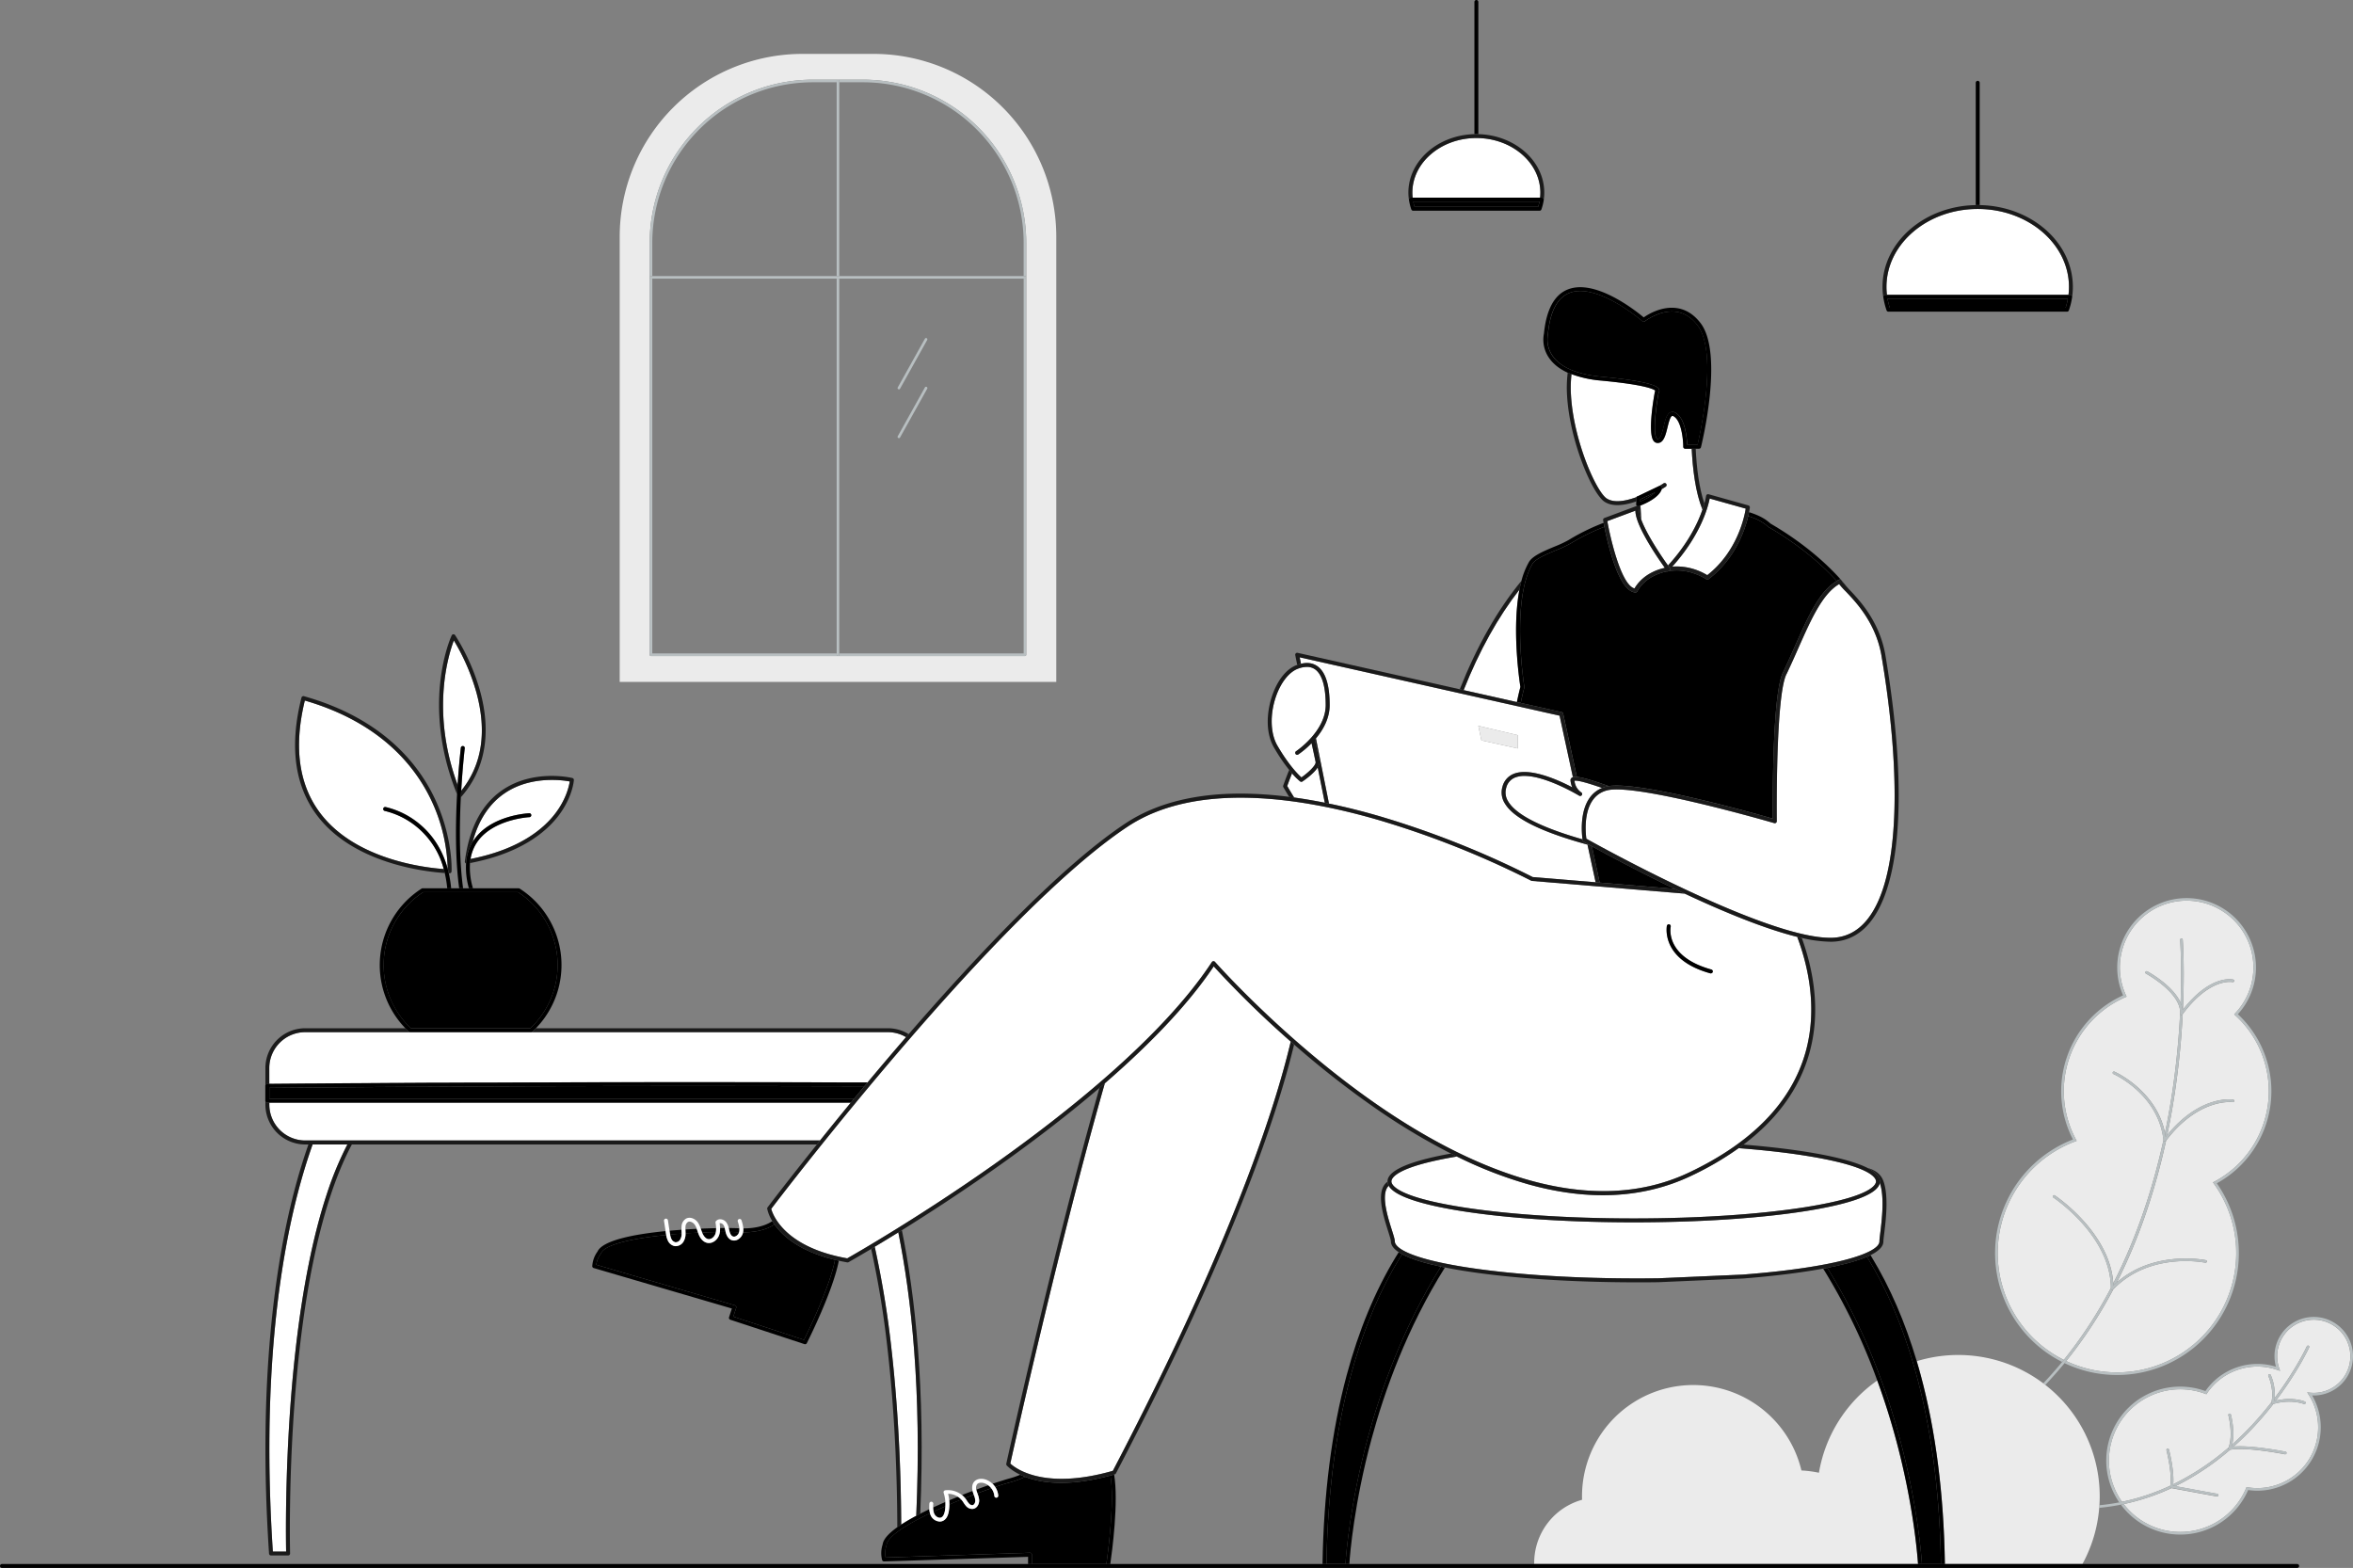 <svg xmlns="http://www.w3.org/2000/svg" viewBox="0 0 1801.55 1200.5"><rect x="0" y="0" width="1801.55" height="1200.5" fill="#808080" stroke="none"/><defs><style>.cls-1{fill:none;}.cls-2{fill:#fff;}.cls-3{fill:#1a1a1a;}.cls-4{fill:#ebebeb;}.cls-5{fill:#b8bfc1;}</style></defs><g id="Layer_2" data-name="Layer 2"><g id="_7" data-name="7"><path class="cls-1" d="M725.92,1143.78h0a33.45,33.45,0,0,1,.86,5q3.33-1.41,6.63-2.75A13.93,13.93,0,0,0,725.92,1143.78Z"></path><path class="cls-1" d="M753.43,1135.53c-1.86-.57-4.25-.51-5.4.9a5,5,0,0,0-.57,4.12c3.26-1.21,6.35-2.33,9.23-3.33A10.56,10.56,0,0,0,753.43,1135.53Z"></path><path class="cls-1" d="M711.6,1151.1a1.49,1.49,0,0,1,1.58-1.42,1.51,1.51,0,0,1,1.42,1.58c-.06,1-.11,1.94-.1,2.93,3.07-1.43,6.21-2.83,9.35-4.19a29.4,29.4,0,0,0-1.32-7.13,1.49,1.49,0,0,1,.15-1.25,1.5,1.5,0,0,1,1.07-.69,16.9,16.9,0,0,1,12.91,3.77c2.72-1.07,5.39-2.11,8-3.09-.7-2.86-.34-5.35,1.07-7.08,2.16-2.65,6-2.66,8.59-1.87a14,14,0,0,1,5.67,3.42c5.56-1.9,10-3.3,12.71-4a63.3,63.3,0,0,0,8.46-2.91c-6.91-3.31-10-6.77-10.36-7.14a1.51,1.51,0,0,1-.33-1.31c.52-2.36,36.27-164.29,71.38-287.77-27,23.05-55,44.08-79.4,61.32-26.9,19-52.16,35.34-71.92,47.65,10,49.23,18.18,120.9,14.07,217.13,2.26-1.16,4.59-2.31,7-3.45A36.57,36.57,0,0,1,711.6,1151.1Z"></path><path class="cls-1" d="M1068.49,962.66c.8-1.32,1.61-2.62,2.41-3.89-3.75-2.47-6-5.22-6-8.27,0-1.11-1-4.37-2.13-7.83-3.27-10.33-8.21-25.92-3.58-34.34a10.39,10.39,0,0,1,3.12-3.51c0-.09,0-.18,0-.26,0-10.2,24.93-17.09,48.61-21.33a498.06,498.06,0,0,1-59.3-35.73,706.92,706.92,0,0,1-60.79-47.73c-2.88,12-7,27-12.69,45.17-16.88,53.55-52,146.15-123.71,283.14a1.47,1.47,0,0,1-.91.74l-.49.14c3.58,20.54-1.62,59.69-2.88,68.54h162.44c.83-53.27,7-101.81,18.41-144.27C1040.2,1018.9,1052.82,988.43,1068.49,962.66Z"></path><path class="cls-1" d="M531.85,937.74c-1.2-1.71-3.59-2.92-5.22-2a4.39,4.39,0,0,0-1.81,3.35,14.34,14.34,0,0,0-.05,2.28c2.93-.19,5.81-.35,8.61-.49A13,13,0,0,0,531.85,937.74Z"></path><path class="cls-1" d="M1211.33,1148.32c0-.88-.06-1.75-.06-2.64a85.16,85.16,0,0,1,168-19.79,84.52,84.52,0,0,1,13.4,1.74,108.23,108.23,0,0,1,44.66-70.62,463.26,463.26,0,0,0-41.42-85.68c-23.28,4.31-49.14,6.63-61.44,7.58l-64.25,2.81c-5.52.08-11.15.12-16.76.12-50,0-97.09-3.11-132.49-8.76-4.78-.76-9.74-1.64-14.64-2.63-29.06,46.32-46.25,94.58-56.17,131.28-13.29,49.2-16.44,87.67-17,95.77h141.52c0-.3,0-.59,0-.89A50.14,50.14,0,0,1,1211.33,1148.32Z"></path><path class="cls-1" d="M622.29,63A123,123,0,0,0,499.43,185.88v25.49H640.58V63Z"></path><path class="cls-1" d="M553.7,937.78a3.15,3.15,0,0,0-2.22-1.18,1.6,1.6,0,0,0-.55.06,31.54,31.54,0,0,1,.36,3.65l3.53,0A7.32,7.32,0,0,0,553.7,937.78Z"></path><path class="cls-1" d="M660.88,63h-18.3V211.37H783.73V185.88A123,123,0,0,0,660.88,63Z"></path><rect class="cls-1" x="499.43" y="213.37" width="141.15" height="286.94"></rect><path class="cls-1" d="M783.73,500.31V213.37H642.58V500.31ZM709.9,297.62l-20.79,37.32a1,1,0,0,1-.88.51,1,1,0,0,1-.48-.12,1,1,0,0,1-.39-1.36l20.79-37.32a1,1,0,0,1,1.75,1Zm-22.54-1,20.79-37.32a1,1,0,0,1,1.36-.39,1,1,0,0,1,.39,1.36l-20.79,37.32a1,1,0,0,1-.88.52,1,1,0,0,1-.48-.13A1,1,0,0,1,687.36,296.65Z"></path><path class="cls-2" d="M233.39,536.38c-8.69,35.69-4.6,64.85,12.16,86.68,26.77,34.89,78.69,41.22,94.23,42.34a62.21,62.21,0,0,0-20-31.77,60.93,60.93,0,0,0-25.11-12.76,1.5,1.5,0,1,1,.55-3,62.79,62.79,0,0,1,26.38,13.32c7.9,6.61,16.67,17.32,21.21,34a130.31,130.31,0,0,0-12.15-51.58C318.63,587.71,292,553.35,233.39,536.38Z"></path><path class="cls-3" d="M339.78,665.4c-15.54-1.12-67.46-7.45-94.23-42.34-16.76-21.83-20.85-51-12.16-86.68,58.64,17,85.24,51.33,97.24,77.28a130.31,130.31,0,0,1,12.15,51.58c.3,1.11.58,2.23.84,3.38l.62,0h0a1.5,1.5,0,0,0,1.5-1.43c.05-1,1.06-25.63-12.34-54.68-12.36-26.79-39.86-62.32-100.71-79.47a1.52,1.52,0,0,0-1.16.15,1.5,1.5,0,0,0-.7.93c-9.4,37.32-5.26,67.85,12.32,90.75,28.08,36.59,82.78,42.61,97.4,43.57C340.33,667.43,340.06,666.41,339.78,665.4Z"></path><path class="cls-2" d="M364.65,529.82a162.28,162.28,0,0,0-17.16-39.45c-4.14,10.87-17.82,54.43,2.89,110.61,1.07-16.6,2.43-28.14,2.47-28.45a1.5,1.5,0,1,1,3,.36c0,.33-1.63,13.8-2.72,32.56C369.13,585.55,373,560.13,364.65,529.82Z"></path><path class="cls-3" d="M350.38,601c-20.71-56.18-7-99.74-2.89-110.61a162.28,162.28,0,0,1,17.16,39.45c8.37,30.31,4.48,55.73-11.54,75.63-.09,1.6-.18,3.24-.27,4.91a1.86,1.86,0,0,0,.26-.23c18.36-20.79,23.35-48.83,14.45-81.1a163,163,0,0,0-19.11-42.76,1.51,1.51,0,0,0-1.36-.65,1.49,1.49,0,0,0-1.24.86c-.25.54-6.24,13.47-8.69,35.22-2.23,19.74-1.76,50.65,12.81,86.47Q350.16,604.43,350.38,601Z"></path><path class="cls-2" d="M425.4,622.51c8.19-10.87,10.33-20.76,10.85-24.21a78,78,0,0,0-13.67-1.17c-10.28,0-24.23,2-36.46,10.4-11.6,8-19.7,20.43-24.19,37,12.39-20.23,42-21.8,43.28-21.86a1.49,1.49,0,0,1,1.57,1.43,1.51,1.51,0,0,1-1.43,1.57c-.3,0-29.36,1.57-40.89,20.47a31.94,31.94,0,0,0-4.21,11.52C397.59,650.36,416.28,634.61,425.4,622.51Z"></path><path class="cls-3" d="M361.9,644.57l0,0c4.49-16.57,12.59-29,24.19-37,12.23-8.45,26.18-10.4,36.46-10.4a78,78,0,0,1,13.67,1.17c-.52,3.45-2.66,13.34-10.85,24.21-9.12,12.1-27.81,27.85-65.15,35.15-.18,1-.31,2.06-.4,3.13,39-7.42,58.57-24,68.07-36.65,10.59-14.12,11.46-26.42,11.49-26.94a1.51,1.51,0,0,0-1.15-1.55c-1.22-.29-30.08-7-53.82,9.39-15.7,10.83-25.28,29.17-28.49,54.49a1.51,1.51,0,0,0,.45,1.27,1.29,1.29,0,0,0,.41.26A36,36,0,0,1,361.9,644.57Z"></path><path d="M352.84,610.36c.09-1.67.18-3.31.27-4.91,1.09-18.76,2.68-32.23,2.72-32.56a1.5,1.5,0,1,0-3-.36c0,.31-1.4,11.85-2.47,28.45q-.22,3.45-.42,7.19c-1.14,21.46-1.53,49,1.63,71.94h3C351.51,658,351.78,631.51,352.84,610.36Z"></path><path d="M359.85,660.79c.09-1.07.22-2.11.4-3.13a31.94,31.94,0,0,1,4.21-11.52c11.53-18.9,40.59-20.46,40.89-20.47a1.51,1.51,0,0,0,1.43-1.57,1.49,1.49,0,0,0-1.57-1.43c-1.26.06-30.89,1.63-43.28,21.86l0,0a36,36,0,0,0-5.09,16.49A57.53,57.53,0,0,0,359,680.11h3.12A54.5,54.5,0,0,1,359.85,660.79Z"></path><path d="M343.62,668.62c-.26-1.15-.54-2.27-.84-3.38-4.54-16.68-13.31-27.39-21.21-34a62.79,62.79,0,0,0-26.38-13.32,1.5,1.5,0,1,0-.55,3,60.93,60.93,0,0,1,25.11,12.76,62.21,62.21,0,0,1,20,31.77c.28,1,.55,2,.79,3.06a87.72,87.72,0,0,1,1.88,11.65h3A88.93,88.93,0,0,0,343.62,668.62Z"></path><path class="cls-2" d="M208.9,1188h10.17c-.22-11.07-1.16-80,7.19-154,5.33-47.31,13.35-87.47,23.84-119.35A253.48,253.48,0,0,1,266,876.22h-26.6c-3.82,10.73-7.84,23.54-11.7,38.55C214.32,966.72,200.25,1056.24,208.9,1188Z"></path><path class="cls-3" d="M266,876.22A253.48,253.48,0,0,0,250.1,914.6c-10.49,31.88-18.51,72-23.84,119.35-8.35,74.09-7.41,143-7.19,154H208.9c-8.65-131.76,5.42-221.28,18.77-273.23,3.86-15,7.88-27.82,11.7-38.55h-3.18c-3.73,10.56-7.62,23-11.37,37.57-13.48,52.38-27.7,142.74-18.83,275.81a1.51,1.51,0,0,0,1.5,1.4H220.6a1.5,1.5,0,0,0,1.5-1.54c0-.74-1.91-74.89,7.14-155.17,7.84-69.6,21.51-123,40.22-158.07Z"></path><path class="cls-2" d="M687.79,943.58c-6.79,4.21-12.87,7.91-18.08,11A739.66,739.66,0,0,1,682.64,1034c6.1,54.07,7.24,105.36,7.33,133.44,3.43-2.26,7.33-4.52,11.54-6.77C705.74,1064.5,697.69,992.85,687.79,943.58Z"></path><path class="cls-3" d="M690.51,941.89l-2.72,1.69c9.9,49.27,18,120.92,13.72,217,1-.53,2-1.07,3.07-1.6C708.69,1062.79,700.49,991.12,690.51,941.89Z"></path><path class="cls-3" d="M690,1167.39c-.09-28.08-1.23-79.37-7.33-133.44a739.66,739.66,0,0,0-12.93-79.34L667,956.26a730.68,730.68,0,0,1,12.7,78c6.23,55.28,7.27,107.67,7.31,135.18C687.93,1168.76,688.93,1168.07,690,1167.39Z"></path><path class="cls-2" d="M206.2,844.27v1.45a27.54,27.54,0,0,0,27.5,27.5H627.81c7.15-8.89,15.06-18.63,23.56-29Z"></path><path class="cls-3" d="M627.81,873.22H233.7a27.54,27.54,0,0,1-27.5-27.5v-1.45h-1.5a1.5,1.5,0,0,1-1.5-1.5v3a30.53,30.53,0,0,0,30.5,30.5H625.41Z"></path><path class="cls-2" d="M406.69,790.28h-173a27.53,27.53,0,0,0-27.5,27.49v12.14l5,0,26.07-.21,3.36,0,28-.21h1l30.27-.2h2.62L331,829l8,0,23.29-.12,14.48,0,16.81-.07c73.53-.27,147.22-.32,220.66-.15h3.25l28,.07,12.27,0,6.49,0c9.32-11.16,19.19-22.81,29.44-34.66a27.35,27.35,0,0,0-14-3.82Z"></path><path class="cls-3" d="M204.69,829.92l6.47-.06-5,0V817.77a27.53,27.53,0,0,1,27.5-27.49H314a1.56,1.56,0,0,1-1-.4c-.9-.85-1.78-1.72-2.64-2.6H233.7a30.53,30.53,0,0,0-30.5,30.49v13.65A1.5,1.5,0,0,1,204.69,829.92Z"></path><path class="cls-3" d="M407.71,789.88a1.52,1.52,0,0,1-1,.4h273a27.35,27.35,0,0,1,14,3.82l2-2.3a30.23,30.23,0,0,0-15.95-4.52H410.36C409.5,788.16,408.62,789,407.71,789.88Z"></path><path class="cls-3" d="M302.4,829.2h0Z"></path><path class="cls-3" d="M376.8,828.83l-14.48,0Z"></path><path class="cls-3" d="M339,829l-8,0Z"></path><path class="cls-3" d="M269.51,829.41h0Z"></path><path class="cls-3" d="M393.61,828.76c73.53-.27,147.22-.32,220.66-.15C540.83,828.44,467.14,828.49,393.61,828.76Z"></path><path class="cls-3" d="M240.59,829.63l-3.36,0Z"></path><path class="cls-3" d="M645.48,828.69l-28-.07Z"></path><path class="cls-3" d="M664.24,828.76h0l-6.49,0Z"></path><path d="M206.2,832.91v8.36H653.85q3.87-4.69,7.89-9.52C510.15,831.21,357.14,831.6,206.2,832.91Z"></path><path d="M204.7,844.27H651.37l2.48-3H206.2v-8.36c150.94-1.31,304-1.7,455.54-1.16l2.5-3-6.49,0-12.27,0-28-.07h-3.25c-73.44-.17-147.13-.12-220.66.15l-16.81.07-14.48,0L339,829l-8,0-28.59.16h-2.62l-30.27.2h-1l-28,.21-3.36,0-26.07.21-6.47.06a1.5,1.5,0,0,0-1.49,1.5v11.35A1.5,1.5,0,0,0,204.7,844.27Z"></path><path class="cls-4" d="M1658.71,1110.29a1,1,0,0,1,1.93-.5c.19.71,4.2,16.39,3.24,26.66a196.86,196.86,0,0,0,42.4-28.12c3.69-9.77-.1-24.54-.14-24.69a1,1,0,1,1,1.93-.51c.15.57,3.29,12.75,1,22.74,5.61-5,10.68-10,15.21-14.86,5.49-5.89,10.43-11.78,14.84-17.44,2.17-10-2.34-19.91-2.38-20a1,1,0,0,1,.48-1.32,1,1,0,0,1,1.33.48,38.51,38.51,0,0,1,3.06,17.59c16.32-21.65,24.47-39.24,24.57-39.47a1,1,0,0,1,1.82.83c-.11.24-8.54,18.45-25.42,40.68,13-3,21.72.59,22.11.75a1,1,0,0,1-.77,1.85c-.1,0-9.69-3.91-23.31,0-4.42,5.67-9.37,11.57-14.87,17.46-4.63,5-9.83,10.1-15.57,15.2,13.81-1.23,38.48,3.65,39.61,3.88a1,1,0,0,1-.2,2l-.2,0c-.29-.06-29.53-5.84-41.94-3.45a199.6,199.6,0,0,1-41.81,27.85c17.78,3.31,31.85,5.84,32,5.87a1,1,0,0,1-.18,2,.55.55,0,0,1-.18,0c-.15,0-15.67-2.81-34.71-6.37A170.15,170.15,0,0,1,1626,1151.6a54.62,54.62,0,0,0,93.74-12.24l.3-.73.78.13a47.51,47.51,0,0,0,7.5.61,46.54,46.54,0,0,0,39.28-71.53l-1.12-1.75,2.07.22a29.16,29.16,0,0,0,3,.16,28,28,0,1,0-26.5-18.85l.68,2-2-.68a46.56,46.56,0,0,0-54,17.92l-.44.65-.74-.28a54.6,54.6,0,0,0-63.84,82.64,167,167,0,0,0,37-12.37C1663.15,1127.67,1658.75,1110.47,1658.71,1110.29Z"></path><path class="cls-5" d="M1801.55,1038.42a30.05,30.05,0,1,0-59,8,48.57,48.57,0,0,0-54,18.65,56.61,56.61,0,0,0-66,85.23c.72-.14,1.43-.3,2.14-.45a54.63,54.63,0,0,1,63.84-82.64l.74.28.44-.65a46.56,46.56,0,0,1,54-17.92l2,.68-.68-2a28.05,28.05,0,1,1,26.5,18.85,29.16,29.16,0,0,1-3-.16l-2.07-.22,1.12,1.75a46.54,46.54,0,0,1-39.28,71.53,47.51,47.51,0,0,1-7.5-.61l-.78-.13-.3.73A54.62,54.62,0,0,1,1626,1151.6l-2.18.45a56.63,56.63,0,0,0,97.46-11.2,49.16,49.16,0,0,0,7,.52,48.53,48.53,0,0,0,42-72.93A30.05,30.05,0,0,0,1801.55,1038.42Z"></path><path class="cls-5" d="M1710.2,1107.57c5.74-5.1,10.94-10.24,15.57-15.2,5.5-5.89,10.45-11.79,14.87-17.46l-.29.07a.84.84,0,0,1-.27,0,1,1,0,0,1-1-1.22c0-.08,0-.15.05-.23-4.41,5.66-9.35,11.55-14.84,17.44-4.53,4.85-9.6,9.87-15.21,14.86-.14.63-.31,1.26-.49,1.87C1709.12,1107.67,1709.65,1107.62,1710.2,1107.57Z"></path><path class="cls-5" d="M1665.66,1137.81a199.6,199.6,0,0,0,41.81-27.85l-.17,0a1,1,0,0,1-1-.34,1,1,0,0,1-.17-1,2.65,2.65,0,0,0,.11-.3,196.86,196.86,0,0,1-42.4,28.12c0,.34-.07.68-.11,1Z"></path><path class="cls-5" d="M1742.61,1072.35c16.88-22.23,25.31-40.44,25.42-40.68a1,1,0,0,0-1.82-.83c-.1.23-8.25,17.82-24.57,39.47-.06.77-.15,1.54-.27,2.32C1741.79,1072.52,1742.19,1072.44,1742.61,1072.35Z"></path><path class="cls-5" d="M1626,1151.6a170.15,170.15,0,0,0,36.59-12.33l-.14,0a1,1,0,0,1-.8-1.15l.09-.64a167,167,0,0,1-37,12.37c-.71.15-1.42.31-2.14.45q-7.36,1.43-15.15,2.19c0,.67-.1,1.35-.15,2a166.32,166.32,0,0,0,16.57-2.43Z"></path><path class="cls-5" d="M1697.48,1145.66a1,1,0,0,0,.18-2c-.15,0-14.22-2.56-32-5.87l-1.89-.35c0-.33.08-.67.11-1,1-10.27-3.05-26-3.24-26.66a1,1,0,0,0-1.93.5c0,.18,4.44,17.38,3,27.16l-.09.64a1,1,0,0,0,.8,1.15l.14,0c19,3.56,34.56,6.35,34.71,6.37A.55.55,0,0,0,1697.48,1145.66Z"></path><path class="cls-5" d="M1706.34,1109.64a1,1,0,0,0,1,.34l.17,0c12.41-2.39,41.65,3.39,41.94,3.45l.2,0a1,1,0,0,0,.2-2c-1.13-.23-25.8-5.11-39.61-3.88-.55,0-1.08.1-1.59.17.18-.61.35-1.24.49-1.87,2.26-10-.88-22.17-1-22.74a1,1,0,1,0-1.93.51c0,.15,3.83,14.92.14,24.69a2.65,2.65,0,0,1-.11.3A1,1,0,0,0,1706.34,1109.64Z"></path><path class="cls-5" d="M1739.39,1074.75a1,1,0,0,0,.69.27.84.84,0,0,0,.27,0l.29-.07c13.62-3.87,23.21,0,23.31,0a1,1,0,0,0,.77-1.85c-.39-.16-9.16-3.71-22.11-.75-.42.09-.82.17-1.24.28.12-.78.21-1.55.27-2.32a38.51,38.51,0,0,0-3.06-17.59,1,1,0,0,0-1.33-.48,1,1,0,0,0-.48,1.32c0,.1,4.55,10,2.38,20,0,.08,0,.15-.05.23A1,1,0,0,0,1739.39,1074.75Z"></path><path class="cls-4" d="M1712.16,959.47A90.65,90.65,0,0,0,1695,906.23l-.66-.93,1-.54a78.45,78.45,0,0,0,16-127.43l-.75-.69.7-.74a51.13,51.13,0,1,0-83.52-13.72l.42.92-.93.41a78.47,78.47,0,0,0-37.81,109l.54,1-1.08.4a91.31,91.31,0,0,0-8.75,167.29,335.86,335.86,0,0,0,36-55.06c-.12-39.95-43.53-68.92-44-69.21a1,1,0,0,1-.29-1.38,1,1,0,0,1,1.39-.29c.43.29,42.17,28.11,44.75,67.26,19.07-37.25,31-75.74,38.44-109.7-4-35.26-38-50.36-38.37-50.51a1,1,0,0,1,.79-1.83c.34.14,32.09,14.2,38.74,46.89,1.3-6.23,2.46-12.3,3.47-18.16a613,613,0,0,0,8.13-73.83c.25-15.46-25.87-29.76-26.14-29.9a1,1,0,0,1-.41-1.35,1,1,0,0,1,1.36-.41c1,.52,19.74,10.8,25.52,24,1.08-29.15-.31-47.74-.33-48.07a1,1,0,1,1,2-.15c0,.34,1.59,21.24.12,53.51,21.13-26.94,37.81-23.16,38.52-23a1,1,0,0,1,.73,1.21,1,1,0,0,1-1.21.73c-.17,0-17.12-3.74-38.21,24.55a613.41,613.41,0,0,1-8.09,73c-1.14,6.58-2.4,13.07-3.74,19.48,25-30.5,49.37-27.25,50.43-27.09a1,1,0,0,1,.84,1.14,1,1,0,0,1-1.14.84c-.26,0-25.94-3.41-51,29.48-7.25,33.2-17.25,64.1-29.84,92.12q-3.75,8.35-7.81,16.36c28.62-25.05,67.56-17.06,68-17a1,1,0,1,1-.42,1.95c-.42-.09-42.34-8.66-70.4,20.5A337.84,337.84,0,0,1,1582,1042.1a91.3,91.3,0,0,0,130.16-82.63Z"></path><path class="cls-5" d="M1580.14,1041.2a91.31,91.31,0,0,1,8.75-167.29l1.08-.4-.54-1a78.47,78.47,0,0,1,37.81-109l.93-.41-.42-.92a50.66,50.66,0,0,1-4.72-21.44,51.13,51.13,0,1,1,88.24,35.16l-.7.74.75.69a78.45,78.45,0,0,1-16,127.43l-1,.54.66.93a91.3,91.3,0,0,1-113,135.87l-1.29,1.6A93.3,93.3,0,0,0,1697.3,906a80.46,80.46,0,0,0,16.11-129.46,53.12,53.12,0,1,0-87.9-14.44,80.49,80.49,0,0,0-38.38,110.35,93.31,93.31,0,0,0-8.28,170.35C1579.28,1042.26,1579.72,1041.73,1580.14,1041.2Z"></path><path class="cls-5" d="M1580.71,1043.7l1.29-1.6a337.84,337.84,0,0,0,35.88-54.79l0,0a1,1,0,0,1-.72.31,1,1,0,0,1-1-1c0-.17,0-.34,0-.51a335.86,335.86,0,0,1-36,55.06c-.42.53-.86,1.06-1.29,1.59q-6.87,8.37-14.45,16.36l1.59,1.22Q1573.59,1052.36,1580.71,1043.7Z"></path><path class="cls-5" d="M1620.73,981.83q4.05-8,7.81-16.36c12.59-28,22.59-58.92,29.84-92.12l-.13.17a1,1,0,0,1-.8.39l-.27,0a1,1,0,0,1-.72-.86l0-.2c-7.45,34-19.37,72.45-38.44,109.7,0,.58.07,1.16.09,1.75C1619,983.43,1619.84,982.61,1620.73,981.83Z"></path><path class="cls-5" d="M1671.3,773c1.47-32.27-.09-53.17-.12-53.51a1,1,0,1,0-2,.15c0,.33,1.41,18.92.33,48.07a19.37,19.37,0,0,1,1.57,5.55Z"></path><path class="cls-5" d="M1659.3,869c1.34-6.41,2.6-12.9,3.74-19.48a613.41,613.41,0,0,0,8.09-73l-.15.2a1,1,0,0,1-.8.4,1.07,1.07,0,0,1-.35-.06,1,1,0,0,1-.65-1c0-.22,0-.43,0-.65a613,613,0,0,1-8.13,73.83c-1,5.86-2.17,11.93-3.47,18.16q.32,1.49.54,3C1658.52,869.91,1658.91,869.46,1659.3,869Z"></path><path class="cls-5" d="M1688.28,966.81a1,1,0,1,0,.42-1.95c-.41-.09-39.35-8.08-68,17-.89.78-1.78,1.6-2.65,2.44,0-.59,0-1.17-.09-1.75-2.58-39.15-44.32-67-44.75-67.26a1,1,0,0,0-1.39.29,1,1,0,0,0,.29,1.38c.44.29,43.85,29.26,44,69.21,0,.17,0,.34,0,.51a1,1,0,0,0,1,1,1,1,0,0,0,.72-.31l0,0C1645.94,958.15,1687.86,966.72,1688.28,966.81Z"></path><path class="cls-5" d="M1657.18,873.88l.27,0a1,1,0,0,0,.8-.39l.13-.17c25.11-32.89,50.79-29.52,51-29.48a1,1,0,0,0,1.14-.84,1,1,0,0,0-.84-1.14c-1.06-.16-25.4-3.41-50.43,27.09-.39.48-.78.93-1.17,1.42q-.23-1.54-.54-3c-6.65-32.69-38.4-46.75-38.74-46.89a1,1,0,0,0-.79,1.83c.34.15,34.39,15.25,38.37,50.51l0,.2A1,1,0,0,0,1657.18,873.88Z"></path><path class="cls-5" d="M1669.83,777a1.07,1.07,0,0,0,.35.06,1,1,0,0,0,.8-.4l.15-.2c21.09-28.29,38-24.59,38.21-24.55a1,1,0,0,0,1.21-.73,1,1,0,0,0-.73-1.21c-.71-.18-17.39-4-38.52,23l-.21.26a19.37,19.37,0,0,0-1.57-5.55c-5.78-13.17-24.56-23.45-25.52-24a1,1,0,0,0-1.36.41,1,1,0,0,0,.41,1.35c.27.14,26.39,14.44,26.14,29.9,0,.22,0,.43,0,.65A1,1,0,0,0,1669.83,777Z"></path><path class="cls-4" d="M1607.62,1145.68a108,108,0,0,0-41.63-85.31l-1.59-1.22a108.43,108.43,0,0,0-96.85-16.94c1.08,3.63,2.13,7.3,3.12,11,11.4,42.46,17.59,91,18.41,144.27h105.33a107.64,107.64,0,0,0,12.84-43c0-.67.11-1.35.15-2C1607.54,1150.21,1607.62,1148,1607.62,1145.68Z"></path><path class="cls-4" d="M1437.31,1057a108.23,108.23,0,0,0-44.66,70.62,84.52,84.52,0,0,0-13.4-1.74,85.16,85.16,0,0,0-168,19.79c0,.89,0,1.76.06,2.64a50.14,50.14,0,0,0-36.67,48.29c0,.3,0,.59,0,.89H1468.5c-.54-8.1-3.69-46.57-17-95.77C1447.85,1088.18,1443.19,1073,1437.31,1057Z"></path><path d="M1103.19,969.8c-11.57-2.47-22.5-5.61-29.71-9.5q-1.27,2-2.57,4.15c-24.25,40-53.47,112.78-55.33,233h14.57c.52-7.8,3.64-46.69,17.08-96.47C1057.13,1064.33,1074.27,1016.16,1103.19,969.8Z"></path><path d="M1106.31,970.45l-3.12-.65c-28.92,46.36-46.06,94.53-56,131.23-13.44,49.78-16.56,88.67-17.08,96.47h3c.54-8.1,3.69-46.57,17-95.77C1060.06,1065,1077.25,1016.77,1106.31,970.45Z"></path><path d="M1073.48,960.3q-1.38-.75-2.58-1.53c-.8,1.27-1.61,2.57-2.41,3.89-15.67,25.77-28.29,56.24-37.5,90.57-11.4,42.46-17.58,91-18.41,144.27h3c1.86-120.27,31.08-193.09,55.33-233Q1072.2,962.33,1073.48,960.3Z"></path><path d="M1430.61,964.22c-.4-.66-.81-1.31-1.21-2-7.85,3.39-18.67,6.19-30.35,8.47,28.57,46.07,45.54,93.85,55.38,130.3,13.45,49.78,16.56,88.67,17.08,96.47h14.57C1484.22,1077.07,1454.92,1004.19,1430.61,964.22Z"></path><path d="M1429.4,962.26c.4.65.81,1.3,1.21,2,24.31,40,53.61,112.85,55.47,233.28h3c-.82-53.27-7-101.81-18.41-144.27-1-3.72-2-7.39-3.12-11-8.87-29.85-20.4-56.58-34.38-79.55-.34-.56-.68-1.11-1-1.66C1431.27,961.43,1430.36,961.85,1429.4,962.26Z"></path><path d="M1399.05,970.73l-3.16.6a463.26,463.26,0,0,1,41.42,85.68c5.88,16,10.54,31.17,14.21,44.72,13.29,49.2,16.44,87.67,17,95.77h3c-.52-7.8-3.63-46.69-17.08-96.47C1444.59,1064.58,1427.62,1016.8,1399.05,970.73Z"></path><path class="cls-2" d="M1065.64,941.76c1.49,4.71,2.27,7.24,2.27,8.74,0,2.6,3.86,11.7,53.51,19.62,35.25,5.62,82.14,8.72,132,8.72,5.6,0,11.21,0,16.67-.12l64.16-2.81c72.31-5.54,104.7-16.75,104.7-25.41,0-1.13.26-3.27.62-6.23,1.2-9.81,3.41-27.91-.33-38.59-1.94,10.63-31.23,17.52-55.94,21.46-35.4,5.65-82.46,8.76-132.49,8.76s-97.09-3.11-132.49-8.76c-22.93-3.66-49.79-9.85-55.09-19.23a8,8,0,0,0-1.42,1.86C1057.82,917.07,1062.71,932.53,1065.64,941.76Z"></path><path class="cls-3" d="M1439.36,904.56a7,7,0,0,1-.1,1.12c3.74,10.68,1.53,28.78.33,38.59-.36,3-.62,5.1-.62,6.23,0,8.66-32.39,19.87-104.7,25.41l-64.16,2.81c-5.46.08-11.07.12-16.67.12-49.88,0-96.77-3.1-132-8.72-49.65-7.92-53.51-17-53.51-19.62,0-1.5-.78-4-2.27-8.74-2.93-9.23-7.82-24.69-3.81-32a8,8,0,0,1,1.42-1.86,6.64,6.64,0,0,1-.93-3.09,10.39,10.39,0,0,0-3.12,3.51c-4.63,8.42.31,24,3.58,34.34,1.09,3.46,2.13,6.72,2.13,7.83,0,3,2.24,5.8,6,8.27q1.2.78,2.58,1.53c7.21,3.89,18.14,7,29.71,9.5l3.12.65c4.9,1,9.86,1.87,14.64,2.63,35.4,5.65,82.45,8.76,132.49,8.76,5.61,0,11.24,0,16.76-.12l64.25-2.81c12.3-.95,38.16-3.27,61.44-7.58l3.16-.6c11.68-2.28,22.5-5.08,30.35-8.47,1-.41,1.87-.83,2.74-1.26,6.1-3,9.83-6.52,9.83-10.5,0-1,.26-3.12.6-5.86,1.26-10.25,3.59-29.32-.7-40.61-1.91-5-6-8.08-11.84-9.68C1435.78,897.3,1439.36,900.69,1439.36,904.56Z"></path><path class="cls-2" d="M1065.3,904.56c0,2.6,3.86,11.69,53.51,19.62,35.25,5.62,82.14,8.72,132,8.72s96.77-3.1,132-8.72c49.65-7.93,53.51-17,53.51-19.62s-3.86-11.7-53.51-19.62c-15.29-2.44-32.76-4.4-51.71-5.85a234.28,234.28,0,0,1-36.48,21.25c-36.28,17.22-78.19,19.38-124.55,6.41a322.91,322.91,0,0,1-54.66-21.26C1069,893.28,1065.3,902,1065.3,904.56Z"></path><path class="cls-3" d="M1331.14,879.09c18.95,1.45,36.42,3.41,51.71,5.85,49.65,7.92,53.51,17,53.51,19.62s-3.86,11.69-53.51,19.62c-35.25,5.62-82.14,8.72-132,8.72s-96.77-3.1-132-8.72c-49.65-7.93-53.51-17-53.51-19.62s3.69-11.28,50.15-19.07q-2.27-1.11-4.54-2.26c-23.68,4.24-48.61,11.13-48.61,21.33,0,.08,0,.17,0,.26a6.64,6.64,0,0,0,.93,3.09c5.3,9.38,32.16,15.57,55.09,19.23,35.4,5.65,82.46,8.76,132.49,8.76s97.09-3.11,132.49-8.76c24.71-3.94,54-10.83,55.94-21.46a7,7,0,0,0,.1-1.12c0-3.87-3.58-7.26-9.33-10.21-11-5.65-29.91-9.7-46.71-12.38-14.42-2.3-30.78-4.18-48.48-5.6C1333.63,877.29,1332.39,878.2,1331.14,879.09Z"></path><path class="cls-2" d="M1163.37,451.38c-16.4,21-30.72,46.77-42.75,77l40.77,9.15c.79-3.87,1.68-7.75,2.69-11.61C1163.38,521.53,1157.44,481.85,1163.37,451.38Z"></path><path class="cls-2" d="M997.19,598.36a1.5,1.5,0,0,1-.84.25,1.52,1.52,0,0,1-.9-.3,46.4,46.4,0,0,1-6.22-6.18c-1.33,3.29-2.54,6.56-3.69,9.69q2.63,4.53,5.33,8.82,11.43,1.58,23.47,4l-5.42-27.07C1005.89,592.33,998.91,597.2,997.19,598.36Z"></path><path class="cls-3" d="M990.87,610.64q-2.7-4.29-5.33-8.82c1.15-3.13,2.36-6.4,3.69-9.69-.68-.78-1.41-1.65-2.18-2.6-1.68,4.05-3.17,8.1-4.57,11.92a1.53,1.53,0,0,0,.11,1.27c1.47,2.54,2.95,5,4.44,7.42C988.3,610.3,989.58,610.46,990.87,610.64Z"></path><path class="cls-3" d="M1120.62,528.4c12-30.25,26.35-56,42.75-77,.45-2.31,1-4.57,1.56-6.76-18.31,22.14-34.15,50-47.27,83.11Z"></path><path d="M1357.36,626.81c-.12-14.5-.41-97.74,8.1-112.61,3.1-6.55,5.93-12.93,8.67-19.11,10.4-23.45,18.71-42.17,32.16-50.24-17.78-19.52-38.48-33.35-52.19-41.28l-.23-.17c-.95-.82-1.84-1.56-2.67-2.19a41.74,41.74,0,0,0-12.71-6c-2.58,10.88-10.07,32.83-30.33,48.22a1.53,1.53,0,0,1-.91.3,1.5,1.5,0,0,1-.79-.22c-16-9.88-29.66-6-29.79-5.94a1.48,1.48,0,0,1-.66,0c-4.17.81-16.3,4.06-22.47,15.3a1.47,1.47,0,0,1-1.31.78h-.08c-12.68-.71-21-36.28-23.77-50.29a160.5,160.5,0,0,0-25.76,12.71,89.72,89.72,0,0,1-11.08,5.18c-7.5,3.14-16,6.69-18.27,10.57-16.57,28.39-6.28,93.32-6.18,94a1.3,1.3,0,0,1,0,.62q-1.55,5.9-2.73,11.81l31.32,7a1.49,1.49,0,0,1,1.14,1.14l10.48,48.42c3.47.32,10.28,2,24.34,7.07C1256.2,598.14,1342.81,622.62,1357.36,626.81Z"></path><path d="M1224.79,675.78l57.37,4.79c-28.05-13.44-52.29-26.52-63.39-32.64Z"></path><path d="M1415.18,450.61q-2.52-3.14-5.15-6.09s0,.06,0,.09C1410.61,445.82,1412.62,447.93,1415.18,450.61Z"></path><path d="M1163.37,451.38c-5.93,30.47,0,70.15.71,74.56-1,3.86-1.9,7.74-2.69,11.61l2.94.66q1.18-5.91,2.73-11.81a1.3,1.3,0,0,0,0-.62c-.1-.65-10.39-65.58,6.18-94,2.27-3.88,10.77-7.43,18.27-10.57a89.72,89.72,0,0,0,11.08-5.18,160.5,160.5,0,0,1,25.76-12.71c-.23-1.15-.42-2.15-.57-3a163.5,163.5,0,0,0-26.76,13.13,86.49,86.49,0,0,1-10.67,5c-8.32,3.48-16.93,7.08-19.7,11.83a59.43,59.43,0,0,0-5.75,14.32C1164.34,446.81,1163.82,449.07,1163.37,451.38Z"></path><path d="M1338.49,395.17a41.74,41.74,0,0,1,12.71,6c.83.63,1.72,1.37,2.67,2.19l.23.17c13.71,7.93,34.41,21.76,52.19,41.28.57-.34,1.14-.67,1.73-1a1.5,1.5,0,0,1,1.19-.08,1.77,1.77,0,0,1,.31.15c-18.23-20.34-39.65-34.71-53.79-42.91-1-.83-1.85-1.56-2.7-2.21-3.33-2.55-8-4.77-13.89-6.61C1339,393.08,1338.75,394.07,1338.49,395.17Z"></path><path d="M739.33,1147.51c.34.46.65.94,1,1.43a16.47,16.47,0,0,0,1.58,2.14,3.45,3.45,0,0,0,2.71,1.28c1.36-.21,2.21-2.1,2.12-3.67a14.33,14.33,0,0,0-1.12-4.17l0-.09q-3.25,1.24-6.62,2.58Z"></path><path d="M850.19,1129.75c-15,4.07-27.48,5.6-37.76,5.6-12,0-21-2.08-27.57-4.61a63.41,63.41,0,0,1-11.39,4.21c-3,.82-7,2-11.49,3.56a13.94,13.94,0,0,1,2.3,6.52,1.5,1.5,0,0,1-3,.25,11,11,0,0,0-2.29-5.75c-3.32,1.15-6.9,2.44-10.64,3.84l0,.1a16.69,16.69,0,0,1,1.31,5c.17,3-1.54,6.33-4.68,6.8a6.19,6.19,0,0,1-5.35-2.19,18.52,18.52,0,0,1-1.89-2.56c-.28-.43-.57-.87-.87-1.29a14.09,14.09,0,0,0-.92-1.1c-3,1.22-6,2.49-9.09,3.79a31.06,31.06,0,0,1-.45,5.18c-.65,3.87-2.3,6.44-4.75,7.43a5.78,5.78,0,0,1-2.18.42,8.06,8.06,0,0,1-6.81-4.63,10.74,10.74,0,0,1-.62-1.69c-18.09,8.68-32.82,17.89-33.32,24.47a1.5,1.5,0,0,1-.09.42,17.41,17.41,0,0,0-.61,9l110.51-3.65a1.43,1.43,0,0,1,1.09.43,1.46,1.46,0,0,1,.46,1.07v7.1h57C848.19,1189.83,853.58,1149.7,850.19,1129.75Z"></path><path d="M715.42,1159.07c.91,1.91,3.27,3.5,5.16,2.73s2.59-3.21,2.92-5.15a29.5,29.5,0,0,0,.37-3.36c-3.06,1.33-6.08,2.7-9,4.08A7.75,7.75,0,0,0,715.42,1159.07Z"></path><path d="M756.69,1137.22c-2.88,1-6,2.12-9.23,3.33.09.39.18.74.27,1,.19.6.41,1.19.63,1.78,3.74-1.4,7.32-2.69,10.64-3.84A11.49,11.49,0,0,0,756.69,1137.22Z"></path><path d="M853,1129l-2.83.79c3.39,20-2,60.08-3.09,67.75h3C851.4,1188.65,856.6,1149.5,853,1129Z"></path><path d="M781.14,1129.14a63.3,63.3,0,0,1-8.46,2.91c-2.69.73-7.15,2.13-12.71,4a15.09,15.09,0,0,1,2,2.43c4.52-1.52,8.45-2.74,11.49-3.56a63.41,63.41,0,0,0,11.39-4.21C783.51,1130.22,782.28,1129.68,781.14,1129.14Z"></path><path d="M738.93,1147q3.36-1.34,6.62-2.58c-.24-.65-.48-1.29-.68-2-.09-.29-.16-.58-.23-.87-2.59,1-5.26,2-8,3.09A15,15,0,0,1,738.93,1147Z"></path><path d="M714.84,1157.37c2.95-1.38,6-2.75,9-4.08a32.82,32.82,0,0,0,0-3.29c-3.14,1.36-6.28,2.76-9.35,4.19A14.55,14.55,0,0,0,714.84,1157.37Z"></path><path d="M733.4,1146q-3.3,1.34-6.63,2.75a31.21,31.21,0,0,1,.13,3.21c3-1.3,6.08-2.57,9.09-3.79A13.5,13.5,0,0,0,733.4,1146Z"></path><path d="M790.13,1197.5v-7.1a1.46,1.46,0,0,0-.46-1.07,1.43,1.43,0,0,0-1.09-.43l-110.51,3.65a17.41,17.41,0,0,1,.61-9,1.5,1.5,0,0,0,.09-.42c.5-6.58,15.23-15.79,33.32-24.47a14.59,14.59,0,0,1-.54-3.11c-2.38,1.14-4.71,2.29-7,3.45-1,.53-2.07,1.07-3.07,1.6-4.21,2.25-8.11,4.51-11.54,6.77-1,.68-2,1.37-3,2-6.49,4.65-10.72,9.19-11.17,13.26a21,21,0,0,0-.38,11.8,1.45,1.45,0,0,0,1.5,1.09L787.13,1192v5.55Z"></path><path d="M514.06,948.62a4.45,4.45,0,0,0,3.07,2.5,4,4,0,0,0,3.59-2,8.6,8.6,0,0,0,1.15-4.61c-2.93.21-5.88.46-8.82.73A12.3,12.3,0,0,0,514.06,948.62Z"></path><path d="M537.66,944c.51,1.27,2,4.29,4.48,4.76s4.73-1.69,5.55-3.92a10.13,10.13,0,0,0,.4-1.53c-3.32.07-6.86.18-10.56.34C537.57,943.75,537.61,943.87,537.66,944Z"></path><path d="M558.64,943.25c.55,1.86,1.37,3,2.43,3.46a2.72,2.72,0,0,0,2.27-.17,5,5,0,0,0,2.53-3.08h0l-.71,0C563.3,943.34,561.11,943.28,558.64,943.25Z"></path><path d="M568.76,944.25a8.07,8.07,0,0,1-4.1,5,5.7,5.7,0,0,1-4.73.25c-2.12-.88-3.59-3-4.39-6.19,0,0,0,0,0-.07-1.39,0-2.86,0-4.38,0a12.13,12.13,0,0,1-.64,2.61c-1.26,3.45-4.94,6.58-8.91,5.84-2.84-.53-5.23-2.87-6.72-6.6-.17-.43-.33-.88-.49-1.32-3.09.16-6.28.34-9.5.56a11.76,11.76,0,0,1-1.64,6.47,7.07,7.07,0,0,1-5.77,3.34,5.81,5.81,0,0,1-.72,0A7.28,7.28,0,0,1,511.4,950a15.46,15.46,0,0,1-1.35-4.41c-24.19,2.44-46.94,6.91-49.9,14.07a1.76,1.76,0,0,1-.23.37,17.56,17.56,0,0,0-3.38,8.34l106.12,31.06a1.49,1.49,0,0,1,.91.74,1.51,1.51,0,0,1,.1,1.16l-2.22,6.75,54.12,17.79c3.31-6.7,19.89-40.92,23.74-61.28-27-6.49-40.13-18.2-46.37-27.13-2.88,2.06-10.29,6.12-24,6.09C568.86,943.78,568.83,944,568.76,944.25Z"></path><path d="M537.53,943.64c3.7-.16,7.24-.27,10.56-.34a13.64,13.64,0,0,0,.19-2.94c-3.61.07-7.58.19-11.77.37.1.29.21.59.3.88C537.05,942.32,537.28,943,537.53,943.64Z"></path><path d="M513.05,945.29c2.94-.27,5.89-.52,8.82-.73,0-.11,0-.2,0-.3,0-.59,0-1.18-.06-1.77,0-.31,0-.62-.05-.93-3,.22-6.12.47-9.2.75l.22,1.41C512.87,944.25,513,944.77,513.05,945.29Z"></path><path d="M558.46,942.59c0,.23.11.44.18.66,2.47,0,4.66.09,6.52.19l.71,0a8.47,8.47,0,0,0,.2-3l-.75,0c-1.77-.1-4.29-.16-7.39-.17.09.37.17.75.25,1.12S558.36,942.2,558.46,942.59Z"></path><path d="M568.91,943.54c13.74,0,21.15-4,24-6.09-.61-.87-1.15-1.71-1.64-2.52-2.32,1.69-9.11,5.61-22.22,5.61A11.69,11.69,0,0,1,568.91,943.54Z"></path><path d="M534,942.56c-.19-.58-.39-1.14-.59-1.69-2.8.14-5.68.3-8.61.49,0,.32,0,.64,0,1,0,.64.07,1.28.07,1.92a.34.34,0,0,1,0,.1c3.22-.22,6.41-.4,9.5-.56C534.24,943.37,534.1,943,534,942.56Z"></path><path d="M555.25,942.05c-.13-.61-.27-1.2-.43-1.77l-3.53,0a17,17,0,0,1-.15,2.94c1.52,0,3,0,4.38,0Z"></path><path d="M639.31,964.58c-3.85,20.36-20.43,54.58-23.74,61.28l-54.12-17.79,2.22-6.75a1.51,1.51,0,0,0-.1-1.16,1.49,1.49,0,0,0-.91-.74L456.54,968.36a17.56,17.56,0,0,1,3.38-8.34,1.76,1.76,0,0,0,.23-.37c3-7.16,25.71-11.63,49.9-14.07-.08-.48-.15-1-.22-1.4l-.25-1.58c-24.49,2.43-48.22,7.13-52.12,15.69a21.06,21.06,0,0,0-4,11.1,1.49,1.49,0,0,0,1.08,1.49l105.83,31-2.2,6.69a1.51,1.51,0,0,0,1,1.9l56.78,18.67a1.47,1.47,0,0,0,.46.07,1.5,1.5,0,0,0,1.34-.82c1-2,20.09-40,24.49-63.14C641.19,965,640.24,964.81,639.31,964.58Z"></path><path class="cls-2" d="M852.06,1126.12C923.33,989.81,958.35,897.64,975.19,844.3c6-18.95,10.15-34.47,13.06-46.79a762.16,762.16,0,0,1-59-57.62c-20.45,30.58-51,61.45-83.34,89.5-34.23,119.57-69.56,278.38-72.38,291.15C777,1123.82,798.82,1141.35,852.06,1126.12Z"></path><path class="cls-3" d="M770.78,1122c.32.37,3.45,3.83,10.36,7.14,1.14.54,2.37,1.08,3.72,1.6,6.52,2.53,15.54,4.61,27.57,4.61,10.28,0,22.77-1.53,37.76-5.6L853,1129l.49-.14a1.47,1.47,0,0,0,.91-.74c71.66-137,106.83-229.59,123.71-283.14,5.74-18.17,9.81-33.14,12.69-45.17l-2.57-2.26c-2.91,12.32-7.08,27.84-13.06,46.79-16.84,53.34-51.86,145.51-123.13,281.82-53.24,15.23-75-2.3-78.5-5.58,2.82-12.77,38.15-171.58,72.38-291.15-1.37,1.18-2.73,2.36-4.11,3.53C806.72,956.4,771,1118.33,770.45,1120.69A1.51,1.51,0,0,0,770.78,1122Z"></path><path class="cls-2" d="M1152.17,615.17a15.64,15.64,0,0,1-1.8-12.91,14.31,14.31,0,0,1,8.82-9.85c12.46-4.81,33.67,4.69,44.59,10.4a17.14,17.14,0,0,1-1.33-5.14,2.34,2.34,0,0,1,1-2.21,2.94,2.94,0,0,1,.83-.47l-10.18-47-199-44.68,1,4.9c4.88-1.15,9-.55,12.44,1.8,6.31,4.37,9.51,14.41,9.51,29.83,0,10.18-5,19-10.5,25.51l10,49.95q19.08,3.94,39.53,9.91a701.22,701.22,0,0,1,116.41,46.33l48.2,4-6.24-28.83C1179.73,636.9,1158.91,626.51,1152.17,615.17Zm9.86-52.32v10.21l-27.8-6.17-2.38-11.17Z"></path><path class="cls-3" d="M1217.59,647.28l-2.16-.59,6.24,28.83,3.12.26-6-27.85C1218.35,647.71,1218,647.49,1217.59,647.28Z"></path><path class="cls-3" d="M996.07,508.18l-1-4.9,199,44.68,10.18,47a7.34,7.34,0,0,1,3-.18l-10.48-48.42a1.49,1.49,0,0,0-1.14-1.14l-31.32-7-2.94-.66-40.77-9.15-3-.67L993.5,499.85a1.5,1.5,0,0,0-1.8,1.76l1.49,7.43A27.32,27.32,0,0,1,996.07,508.18Z"></path><path class="cls-3" d="M1006.65,566.35a1.21,1.21,0,0,1,.05.18c0,.06,1.36,5.85,3.59,16.62a.85.85,0,0,1,0,.23,7.5,7.5,0,0,1-1.4,4.17l5.42,27.07c1.06.21,2.12.42,3.19.65l-10-49.95C1007.23,565.67,1006.94,566,1006.65,566.35Z"></path><polygon class="cls-4" points="1162.03 573.06 1162.03 562.85 1131.85 555.72 1134.23 566.89 1162.03 573.06"></polygon><path class="cls-2" d="M1289.87,684.22l-117-9.75a1.3,1.3,0,0,1-.57-.17,696.93,696.93,0,0,0-116.17-46.25c-58.68-17.15-139.74-30.23-192.7,4.8C763.91,698.71,600,913,590.48,925.59c1.13,4.2,9.84,29.3,58.2,37.88,5.3-3,55-31.39,112.05-71.69C816.16,852.65,890.16,794,927.85,736.61a1.5,1.5,0,0,1,2.38-.16c.52.59,52.56,59.55,123.14,108.62,64.92,45.13,159.26,90.89,240,52.56,48.23-22.89,78.15-53.76,88.94-91.76,9.55-33.64,2-66.43-6.3-88.54C1350.68,711.07,1318.78,697.77,1289.87,684.22Zm20.46,58.14a1.5,1.5,0,0,1-.4,2.94,1.41,1.41,0,0,1-.4,0c-38.32-10.6-33.35-36.12-33.3-36.37a1.5,1.5,0,1,1,2.94.62C1279,710.44,1274.85,732.54,1310.33,742.36Z"></path><path class="cls-3" d="M669.71,954.61c5.21-3.12,11.29-6.82,18.08-11l2.72-1.69c19.76-12.31,45-28.65,71.92-47.65,24.43-17.24,52.44-38.27,79.4-61.32,1.38-1.17,2.74-2.35,4.11-3.53,32.38-28,62.89-58.92,83.34-89.5a762.16,762.16,0,0,0,59,57.62l2.57,2.26a706.92,706.92,0,0,0,60.79,47.73,498.06,498.06,0,0,0,59.3,35.73q2.28,1.15,4.54,2.26a322.91,322.91,0,0,0,54.66,21.26c46.36,13,88.27,10.81,124.55-6.41a234.28,234.28,0,0,0,36.48-21.25c1.25-.89,2.49-1.8,3.7-2.72,25.85-19.53,42.74-42.85,50.35-69.68,9.49-33.43,2.5-66-5.7-88.54-1.15-.26-2.31-.53-3.48-.82,8.32,22.11,15.85,54.9,6.3,88.54-10.79,38-40.71,68.87-88.94,91.76-80.74,38.33-175.08-7.43-240-52.56C982.79,796,930.75,737,930.23,736.45a1.5,1.5,0,0,0-2.38.16c-37.69,57.35-111.69,116-167.12,155.17-57.1,40.3-106.75,68.68-112.05,71.69-48.36-8.58-57.07-33.68-58.2-37.88C600,913,763.91,698.71,863.47,632.85c53-35,134-22,192.7-4.8a696.93,696.93,0,0,1,116.17,46.25,1.3,1.3,0,0,0,.57.17l117,9.75-7.71-3.65-57.37-4.79-3.12-.26-48.2-4a701.22,701.22,0,0,0-116.41-46.33q-20.43-6-39.53-9.91c-1.07-.23-2.13-.44-3.19-.65q-12-2.4-23.47-4c-1.29-.18-2.57-.34-3.84-.5a303.77,303.77,0,0,0-32.21-2.45c-37.84-.77-69.14,6.87-93,22.65-48.59,32.15-112.35,99.38-166.15,161.46l-2,2.3c-10.25,11.85-20.12,23.5-29.44,34.66h0l-2.5,3q-4,4.83-7.89,9.52l-2.48,3c-8.5,10.32-16.41,20.06-23.56,29l-2.4,3c-22.79,28.42-37.25,47.47-37.74,48.12a1.51,1.51,0,0,0-.29,1.16,29.72,29.72,0,0,0,3.92,9.43c.49.81,1,1.65,1.64,2.52,6.24,8.93,19.32,20.64,46.37,27.13.93.23,1.88.44,2.85.65,2.1.46,4.27.89,6.53,1.29l.26,0a1.53,1.53,0,0,0,.73-.19c.18-.1,6.54-3.69,17.28-10.09Z"></path><path class="cls-2" d="M1205.48,597.78a12.18,12.18,0,0,0,5,8.79l.17.1a1.5,1.5,0,0,1-1.51,2.59l-.17-.1c-1.91-1.14-25.63-15.09-41.8-15.09a19.33,19.33,0,0,0-6.94,1.14,11.29,11.29,0,0,0-7,7.9,12.65,12.65,0,0,0,1.49,10.53c7.34,12.32,32.87,22.11,56.9,29-.69-4.91-3.53-31.81,15-39.33C1215.77,599.5,1207.74,597.26,1205.48,597.78Z"></path><path class="cls-3" d="M1202.45,597.67a17.14,17.14,0,0,0,1.33,5.14c-10.92-5.71-32.13-15.21-44.59-10.4a14.31,14.31,0,0,0-8.82,9.85,15.64,15.64,0,0,0,1.8,12.91c6.74,11.34,27.56,21.73,63.26,31.52l2.16.59c-2.77-1.53-4.55-2.53-5.1-2.84a1.5,1.5,0,0,1-.74-1s0-.32-.11-.78c-24-6.87-49.56-16.66-56.9-29a12.65,12.65,0,0,1-1.49-10.53,11.29,11.29,0,0,1,7-7.9,19.33,19.33,0,0,1,6.94-1.14c16.17,0,39.89,13.95,41.8,15.09l.17.1a1.5,1.5,0,0,0,1.51-2.59l-.17-.1a12.18,12.18,0,0,1-5-8.79c2.26-.52,10.29,1.72,21.14,5.51a24.73,24.73,0,0,1,2.94-1,20.06,20.06,0,0,1,2-.41c-14.06-5.1-20.87-6.75-24.34-7.07a7.34,7.34,0,0,0-3,.18,2.94,2.94,0,0,0-.83.47A2.34,2.34,0,0,0,1202.45,597.67Z"></path><path class="cls-2" d="M1413.12,452.79a56.81,56.81,0,0,1-5-5.56c-12.85,7.52-21.42,26.83-31.29,49.07-2.75,6.22-5.6,12.64-8.72,19.24l-.06.11c-8.76,15.08-7.72,112.16-7.71,113.14a1.55,1.55,0,0,1-.59,1.22,1.5,1.5,0,0,1-1.33.24c-1.06-.31-106.12-30.85-128.13-25.06-19.34,5.09-16.39,32.3-15.73,37,10.13,5.66,136.67,75.86,186.7,75.86l1.18,0c10.56-.24,19.57-4.78,26.77-13.5,12.3-14.9,19.37-41.35,21-78.62,1.53-34.54-1.87-77.61-9.82-124.56C1435.87,476.55,1421.07,461.1,1413.12,452.79Z"></path><path class="cls-3" d="M1408,443.88c-.59.3-1.16.63-1.73,1-13.45,8.07-21.76,26.79-32.16,50.24-2.74,6.18-5.57,12.56-8.67,19.11-8.51,14.87-8.22,98.11-8.1,112.61-14.55-4.19-101.16-28.67-125.75-24.93a20.06,20.06,0,0,0-2,.41,24.73,24.73,0,0,0-2.94,1c-18.51,7.52-15.67,34.42-15,39.33.06.46.11.75.11.78a1.5,1.5,0,0,0,.74,1c.55.31,2.33,1.31,5.1,2.84.38.21.76.43,1.18.65,11.1,6.12,35.34,19.2,63.39,32.64l7.71,3.65c28.91,13.55,60.81,26.85,86.14,33.11,1.17.29,2.33.56,3.48.82a102.07,102.07,0,0,0,21.81,2.9l1.25,0c11.47-.26,21.24-5.17,29-14.59,24.61-29.82,28.93-104.76,11.84-205.61v0c-4.74-25.68-19.94-41.56-28.11-50.09l-.11-.11c-2.56-2.68-4.57-4.79-5.1-6,0,0,0-.06,0-.09a1.56,1.56,0,0,0-.51-.57,1.77,1.77,0,0,0-.31-.15A1.5,1.5,0,0,0,1408,443.88Zm32.43,57.47c8,46.95,11.35,90,9.82,124.56-1.65,37.27-8.72,63.72-21,78.62-7.2,8.72-16.21,13.26-26.77,13.5l-1.18,0c-50,0-176.57-70.2-186.7-75.86-.66-4.7-3.61-31.91,15.73-37,22-5.79,127.07,24.75,128.13,25.06a1.5,1.5,0,0,0,1.33-.24,1.55,1.55,0,0,0,.59-1.22c0-1-1.05-98.06,7.71-113.14l.06-.11c3.12-6.6,6-13,8.72-19.24,9.87-22.24,18.44-41.55,31.29-49.07a56.81,56.81,0,0,0,5,5.56C1421.07,461.1,1435.87,476.55,1440.45,501.35Z"></path><path class="cls-2" d="M1295.23,343.54h-4.93a1.5,1.5,0,0,1-1.5-1.5c0-5.26-1.31-19.68-7.23-23.24a1.65,1.65,0,0,0-1.36-.32c-1.48.62-2.57,5.07-3.44,8.65-1.49,6.09-3,12.39-7.87,12a3.76,3.76,0,0,1-2.78-1.56c-4.86-6.31.34-34.67,1-37.88a1.68,1.68,0,0,1,.27-.61c-1-1-7.06-4.45-41.38-7.7a85.44,85.44,0,0,1-22.78-4.94,93.51,93.51,0,0,0-.4,16.1c2,34.81,19.3,73.85,27.34,79.07,5.65,3.68,14.5,2.06,22.74-1a1.51,1.51,0,0,1,1.29-.85h.12l16.15-7.75.23-.07c1.85-1.1,3-1.84,3-1.88a1.5,1.5,0,0,1,1.66,2.5c-.22.14-1.31.86-3,1.89-2.1,6.54-12.48,11.1-16.33,12.59l.52,10.54c3.56,9.86,13,24.89,20.56,35.34,15.6-17,23-32.88,26.4-42.81C1298.12,377.13,1296,359.07,1295.23,343.54Z"></path><path class="cls-3" d="M1253,387l0,.44.28-.11A1.34,1.34,0,0,1,1253,387Z"></path><path class="cls-3" d="M1295.23,343.54c.76,15.53,2.89,33.59,8.25,46.63.6-1.74,1.08-3.31,1.46-4.66-4.18-12.18-6-28.06-6.64-42Z"></path><path class="cls-3" d="M1275.76,370.54a1.5,1.5,0,0,0-2.08-.42s-1.18.78-3,1.88a1.47,1.47,0,0,1,1.34.25,1.49,1.49,0,0,1,.54,1.49,6.69,6.69,0,0,1-.2.77c1.7-1,2.79-1.75,3-1.89A1.49,1.49,0,0,0,1275.76,370.54Z"></path><path class="cls-3" d="M1253,381.3a1.49,1.49,0,0,1,.85-1.27l.43-.21h-.12a1.51,1.51,0,0,0-1.29.85c-8.24,3-17.09,4.66-22.74,1-8-5.22-25.38-44.26-27.34-79.07a93.51,93.51,0,0,1,.4-16.1c-1-.39-1.94-.79-2.87-1.22a94.38,94.38,0,0,0-.52,17.48c1.94,34.7,19.26,75.29,28.69,81.42,6.35,4.13,15.69,2.72,24.36-.29v0Z"></path><path class="cls-3" d="M1256,387.1l-1.07.4a2.09,2.09,0,0,1,.17.14,1.49,1.49,0,0,1,.3,1.62c-.72,1.73-.21,4.7,1.12,8.38Z"></path><path d="M1226.24,288.44c42.65,4,43.77,8.46,44.19,10.13a2.47,2.47,0,0,1-.5,2.18c-2.17,11.68-4.43,31.13-1.43,35,.29.38.52.4.61.4,2.33.17,3.66-5.34,4.75-9.76,1.24-5.1,2.32-9.51,5.19-10.71a4.36,4.36,0,0,1,4.06.52c7.33,4.4,8.48,19.45,8.66,24.31h8c2.13-9.16,15.67-70.73,0-91.38-4.63-6.1-10.23-9.6-16.62-10.43-12.25-1.58-23.6,7.2-23.71,7.28a1.48,1.48,0,0,1-1.91,0c-.35-.3-34.74-30.05-55.92-21.66-9.21,3.64-14.73,14.17-16.42,31.29a1,1,0,0,1,0,.24,21.71,21.71,0,0,0,3.58,16.61C1194.86,281.28,1207.5,286.66,1226.24,288.44Z"></path><path d="M1203.18,286.48a85.44,85.44,0,0,0,22.78,4.94c34.32,3.25,40.34,6.71,41.38,7.7a1.68,1.68,0,0,0-.27.61c-.61,3.21-5.81,31.57-1,37.88a3.76,3.76,0,0,0,2.78,1.56c4.84.35,6.38-5.95,7.87-12,.87-3.58,2-8,3.44-8.65a1.65,1.65,0,0,1,1.36.32c5.92,3.56,7.23,18,7.23,23.24a1.5,1.5,0,0,0,1.5,1.5h10.61a1.51,1.51,0,0,0,1.46-1.14c.72-2.92,17.48-71.7-.26-95-5.15-6.77-11.42-10.67-18.65-11.6-11.45-1.46-21.73,4.94-24.92,7.17-5.85-4.9-37-29.77-58.08-21.41-10.32,4.08-16.47,15.41-18.29,33.68a24.43,24.43,0,0,0,4,18.91c3.2,4.6,7.93,8.31,14.13,11.16C1201.24,285.69,1202.19,286.09,1203.18,286.48Zm-18.08-30.65a1,1,0,0,0,0-.24c1.69-17.12,7.21-27.65,16.42-31.29,21.18-8.39,55.57,21.36,55.92,21.66a1.48,1.48,0,0,0,1.91,0c.11-.08,11.46-8.86,23.71-7.28,6.39.83,12,4.33,16.62,10.43,15.68,20.65,2.14,82.22,0,91.38h-8c-.18-4.86-1.33-19.91-8.66-24.31a4.36,4.36,0,0,0-4.06-.52c-2.87,1.2-4,5.61-5.19,10.71-1.09,4.42-2.42,9.93-4.75,9.76-.09,0-.32,0-.61-.4-3-3.9-.74-23.35,1.43-35a2.47,2.47,0,0,0,.5-2.18c-.42-1.67-1.54-6.09-44.19-10.13-18.74-1.78-31.38-7.16-37.56-16A21.71,21.71,0,0,1,1185.1,255.83Z"></path><path class="cls-2" d="M1283.9,433.71a45.54,45.54,0,0,1,23.25,6.67c23.08-18.05,28.49-44.87,29.44-50.94L1309,381.69c-1.16,6.14-6.59,27.67-28.63,52.18C1281.37,433.77,1282.57,433.71,1283.9,433.71Z"></path><path class="cls-3" d="M1303.48,390.17c-3.41,9.93-10.8,25.78-26.4,42.81.48.67,1,1.33,1.43,2a1.48,1.48,0,0,1,.16,1.49,1.5,1.5,0,0,1-1.21.89s-.56.07-1.45.24a1.48,1.48,0,0,0,.66,0c.13,0,13.79-3.94,29.79,5.94a1.5,1.5,0,0,0,.79.22,1.53,1.53,0,0,0,.91-.3c20.26-15.39,27.75-37.34,30.33-48.22.26-1.1.48-2.09.65-2.95.45-2.28.6-3.64.61-3.71a1.49,1.49,0,0,0-1.09-1.6l-30.51-8.56a1.48,1.48,0,0,0-1.23.19,1.5,1.5,0,0,0-.66,1.07,48.93,48.93,0,0,1-1.32,5.9C1304.56,386.86,1304.08,388.43,1303.48,390.17Zm5.48-8.48,27.63,7.75c-.95,6.07-6.36,32.89-29.44,50.94a45.54,45.54,0,0,0-23.25-6.67c-1.33,0-2.53.06-3.57.16C1302.37,409.36,1307.8,387.83,1309,381.69Z"></path><path d="M1486.08,1197.5H1.5a1.5,1.5,0,0,0,0,3H1758.81a1.5,1.5,0,0,0,0-3H1486.08Z"></path><path class="cls-2" d="M1251.43,450.51c6.59-11.11,18.16-14.69,23.23-15.76-5.51-7.67-22.59-32.36-22.54-43.77l-21.51,8C1233.29,413.85,1241.5,448,1251.43,450.51Z"></path><path class="cls-3" d="M1228.38,403.35c2.79,14,11.09,49.58,23.77,50.29h.08a1.47,1.47,0,0,0,1.31-.78c6.17-11.24,18.3-14.49,22.47-15.3.89-.17,1.42-.24,1.45-.24a1.5,1.5,0,0,0,1.21-.89,1.48,1.48,0,0,0-.16-1.49c-.47-.63-1-1.29-1.43-2-7.53-10.45-17-25.48-20.56-35.34-1.33-3.68-1.84-6.65-1.12-8.38a1.49,1.49,0,0,0-.3-1.62,2.09,2.09,0,0,0-.17-.14l-.22.08a1.62,1.62,0,0,1-.49.08,1.48,1.48,0,0,1-.9-.3l0,0-.28.11-24.63,9.17a1.5,1.5,0,0,0-1,1.66l.38,2.09C1228,401.2,1228.15,402.2,1228.38,403.35Zm2.23-4.35,21.51-8c0,11.41,17,36.1,22.54,43.77-5.07,1.07-16.64,4.65-23.23,15.76C1241.5,448,1233.29,413.85,1230.61,399Z"></path><path class="cls-4" d="M808.73,181.26a140,140,0,0,0-140-140H614.47a140,140,0,0,0-140,140V522.1H808.73Zm-23,320.05a1,1,0,0,1-1,1H498.43a1,1,0,0,1-1-1V212.37h0V185.88A125,125,0,0,1,622.29,61h38.59A125,125,0,0,1,785.73,185.88v26.49h0Z"></path><path class="cls-5" d="M640.58,501.31v-1H499.43V213.37h-1a1,1,0,0,1-1-1V501.31a1,1,0,0,0,1,1H641.58A1,1,0,0,1,640.58,501.31Z"></path><path class="cls-5" d="M498.43,211.37h1V185.88A123,123,0,0,1,622.29,63h18.29V62a1,1,0,1,1,2,0v1h18.3A123,123,0,0,1,783.73,185.88v25.49h1a1,1,0,0,1,1,1V185.88A125,125,0,0,0,660.88,61H622.29A125,125,0,0,0,497.43,185.88v26.48A1,1,0,0,1,498.43,211.37Z"></path><path class="cls-5" d="M784.74,213.37h-1V500.31H642.58v1a1,1,0,0,1-1,1H784.73a1,1,0,0,0,1-1V212.38A1,1,0,0,1,784.74,213.37Z"></path><path class="cls-5" d="M642.58,62a1,1,0,1,0-2,0V211.37h2V62Z"></path><path class="cls-5" d="M642.58,501.31V213.37h-2V501.31a1,1,0,0,0,1,1h0A1,1,0,0,0,642.58,501.31Z"></path><path class="cls-5" d="M785.73,212.37a1,1,0,0,0-1-1H498.43a1,1,0,0,0-1,1h0v0a1,1,0,0,0,1,1H784.74a1,1,0,0,0,1-1h0Z"></path><path class="cls-5" d="M687.75,298a1,1,0,0,0,.48.13,1,1,0,0,0,.88-.52L709.9,260.3a1,1,0,0,0-.39-1.36,1,1,0,0,0-1.36.39l-20.79,37.32A1,1,0,0,0,687.75,298Z"></path><path class="cls-5" d="M709.51,296.26a1,1,0,0,0-1.36.39L687.36,334a1,1,0,0,0,.39,1.36,1,1,0,0,0,.48.12,1,1,0,0,0,.88-.51l20.79-37.32A1,1,0,0,0,709.51,296.26Z"></path><path d="M1255.85,383.93c3.44-1.44,8.51-4,11.47-7l-11.39,5.46Z"></path><path d="M1253.3,387.34l0,0a1.48,1.48,0,0,0,.9.3,1.62,1.62,0,0,0,.49-.08l.22-.08,1.07-.4c3.85-1.49,14.23-6.05,16.33-12.59a6.69,6.69,0,0,0,.2-.77,1.49,1.49,0,0,0-.54-1.49,1.47,1.47,0,0,0-1.34-.25l-.23.07-16.15,7.75-.43.21a1.49,1.49,0,0,0-.85,1.27l-.15,2.59-.12,2.19a1.48,1.48,0,0,0,.28.93A1.34,1.34,0,0,0,1253.3,387.34Zm2.55-3.41.08-1.58,11.39-5.46C1264.36,379.93,1259.29,382.49,1255.85,383.93Z"></path><path d="M406.1,787.28a66.54,66.54,0,0,0-9.43-104.17H324a66.54,66.54,0,0,0-9.43,104.17Z"></path><path d="M313,789.88a1.56,1.56,0,0,0,1,.4h92.67a1.52,1.52,0,0,0,1-.4c.91-.85,1.79-1.72,2.65-2.6a69.53,69.53,0,0,0-12.44-106.93,1.45,1.45,0,0,0-.81-.24H323.6a1.45,1.45,0,0,0-.81.24,69.53,69.53,0,0,0-12.44,106.93C311.21,788.16,312.09,789,313,789.88Zm-19.23-51A66.35,66.35,0,0,1,324,683.11h72.63a66.54,66.54,0,0,1,9.43,104.17H314.61A66.81,66.81,0,0,1,293.76,738.91Z"></path><path class="cls-2" d="M996.44,595.23c4.82-3.4,10.86-8.81,10.89-11.61-1.5-7.2-2.59-12.14-3.14-14.6A67.17,67.17,0,0,1,994,577.67a1.5,1.5,0,1,1-1.66-2.5C992.57,575,1015,560,1015,539.81c0-14.18-2.85-23.64-8.22-27.37a10.64,10.64,0,0,0-6.18-1.82A19.78,19.78,0,0,0,993.7,512c-6.65,2.49-12.86,10.28-16.62,20.85-4.89,13.73-4.52,28.64.94,38C986.88,586.09,994.09,593.15,996.44,595.23Z"></path><path class="cls-3" d="M989.23,592.13a46.4,46.4,0,0,0,6.22,6.18,1.52,1.52,0,0,0,.9.3,1.5,1.5,0,0,0,.84-.25c1.72-1.16,8.7-6,11.73-10.81a7.5,7.5,0,0,0,1.4-4.17.85.85,0,0,0,0-.23c-2.23-10.77-3.57-16.56-3.59-16.62a1.21,1.21,0,0,0-.05-.18c.29-.33.58-.68.87-1,5.46-6.54,10.5-15.33,10.5-25.51,0-15.42-3.2-25.46-9.51-29.83-3.39-2.35-7.56-3-12.44-1.8a27.32,27.32,0,0,0-2.88.86l-.55.19c-7.57,2.84-14.28,11.1-18.39,22.65s-6,28.28,1.18,40.52a137.65,137.65,0,0,0,11.62,17.13C987.82,590.48,988.55,591.35,989.23,592.13Zm-12.15-59.24c3.76-10.57,10-18.36,16.62-20.85a19.78,19.78,0,0,1,6.92-1.42,10.64,10.64,0,0,1,6.18,1.82c5.37,3.73,8.22,13.19,8.22,27.37,0,20.15-22.45,35.21-22.68,35.36a1.5,1.5,0,1,0,1.66,2.5,67.17,67.17,0,0,0,10.19-8.65c.55,2.46,1.64,7.4,3.14,14.6,0,2.8-6.07,8.21-10.89,11.61-2.35-2.08-9.56-9.14-18.42-24.34C972.56,561.53,972.19,546.62,977.08,532.89Z"></path><path d="M1278,707.72a1.51,1.51,0,0,0-1.78,1.16c0,.25-5,25.77,33.3,36.37a1.41,1.41,0,0,0,.4,0,1.5,1.5,0,0,0,.4-2.94c-35.48-9.82-31.36-31.92-31.16-32.86A1.5,1.5,0,0,0,1278,707.72Z"></path><path d="M1515.72,157V63.39a1.5,1.5,0,0,0-3,0V157l1.5,0Z"></path><path class="cls-2" d="M1584.09,219.67c0-32.9-31.34-59.67-69.87-59.67s-69.87,26.77-69.87,59.67a48.72,48.72,0,0,0,.38,6.07h139A50.85,50.85,0,0,0,1584.09,219.67Z"></path><path class="cls-3" d="M1441.93,227.46h0a1.5,1.5,0,0,1,1.48-1.72h1.32a48.72,48.72,0,0,1-.38-6.07c0-32.9,31.34-59.67,69.87-59.67s69.87,26.77,69.87,59.67a50.85,50.85,0,0,1-.38,6.07H1585a1.51,1.51,0,0,1,1.13.52,1.53,1.53,0,0,1,.35,1.2,54.21,54.21,0,0,0,.58-7.79c0-34.12-31.88-61.95-71.37-62.64l-1.5,0-1.5,0c-39.49.69-71.37,28.52-71.37,62.64a54.1,54.1,0,0,0,.58,7.79Z"></path><path d="M1445.17,228.74a53,53,0,0,0,1.75,6.91h134.59a51.44,51.44,0,0,0,1.75-6.91Z"></path><path d="M1586.16,226.26a1.51,1.51,0,0,0-1.13-.52H1443.41a1.5,1.5,0,0,0-1.48,1.72h0a55.38,55.38,0,0,0,2.5,10.18,1.51,1.51,0,0,0,1.41,1h136.75a1.51,1.51,0,0,0,1.42-1,55.38,55.38,0,0,0,2.5-10.18h0A1.53,1.53,0,0,0,1586.16,226.26Zm-139.24,9.39a53,53,0,0,1-1.75-6.91h138.09a51.44,51.44,0,0,1-1.75,6.91Z"></path><path d="M1131.87,102.72V1.5a1.5,1.5,0,0,0-3,0V102.72c.49,0,1,0,1.5,0S1131.37,102.71,1131.87,102.72Z"></path><path class="cls-2" d="M1179.38,147.48c0-23-22-41.79-49-41.79s-49,18.74-49,41.79a36.71,36.71,0,0,0,.22,3.86h97.59A36.86,36.86,0,0,0,1179.38,147.48Z"></path><path class="cls-3" d="M1079.12,151.85a1.52,1.52,0,0,1,1.13-.51h1.32a36.71,36.71,0,0,1-.22-3.86c0-23,22-41.79,49-41.79s49,18.74,49,41.79a36.86,36.86,0,0,1-.22,3.86h1.32a1.52,1.52,0,0,1,1.13.51,1.5,1.5,0,0,1,.35,1.2h0a38.43,38.43,0,0,0,.42-5.57c0-24.27-22.53-44.07-50.51-44.76-.5,0-1,0-1.5,0s-1,0-1.5,0c-28,.69-50.52,20.49-50.52,44.76a38.64,38.64,0,0,0,.42,5.57A1.5,1.5,0,0,1,1079.12,151.85Z"></path><path d="M1083.06,158.35h94.61a37.5,37.5,0,0,0,1-4H1082A35.26,35.26,0,0,0,1083.06,158.35Z"></path><path d="M1181.61,151.85a1.52,1.52,0,0,0-1.13-.51H1080.25a1.52,1.52,0,0,0-1.13.51,1.5,1.5,0,0,0-.35,1.2,39.36,39.36,0,0,0,1.79,7.29,1.51,1.51,0,0,0,1.41,1h96.78a1.51,1.51,0,0,0,1.42-1,39.36,39.36,0,0,0,1.79-7.29h0A1.5,1.5,0,0,0,1181.61,151.85Zm-3.94,6.5h-94.61a35.26,35.26,0,0,1-1-4h96.67A37.5,37.5,0,0,1,1177.67,158.35Z"></path><path class="cls-2" d="M509.83,944.18c.07.45.14.92.22,1.4A15.46,15.46,0,0,0,511.4,950a7.28,7.28,0,0,0,5.35,4.11,5.81,5.81,0,0,0,.72,0,7.07,7.07,0,0,0,5.77-3.34,11.76,11.76,0,0,0,1.64-6.47.34.34,0,0,0,0-.1c0-.64,0-1.28-.07-1.92,0-.32,0-.64,0-1a14.34,14.34,0,0,1,.05-2.28,4.39,4.39,0,0,1,1.81-3.35c1.63-.91,4,.3,5.22,2a13,13,0,0,1,1.53,3.13c.2.55.4,1.11.59,1.69.13.4.27.81.41,1.22s.32.89.49,1.32c1.49,3.73,3.88,6.07,6.72,6.6,4,.74,7.65-2.39,8.91-5.84a12.13,12.13,0,0,0,.64-2.61,17,17,0,0,0,.15-2.94,31.54,31.54,0,0,0-.36-3.65,1.6,1.6,0,0,1,.55-.06,3.15,3.15,0,0,1,2.22,1.18,7.32,7.32,0,0,1,1.12,2.5c.16.57.3,1.16.43,1.77l.27,1.18s0,0,0,.07c.8,3.23,2.27,5.31,4.39,6.19a5.7,5.7,0,0,0,4.73-.25,8.07,8.07,0,0,0,4.1-5c.07-.24.1-.47.15-.71a11.69,11.69,0,0,0,.17-3,26,26,0,0,0-1.34-6,1.5,1.5,0,1,0-2.86.89,26.56,26.56,0,0,1,1.19,5.08,8.47,8.47,0,0,1-.2,3h0a5,5,0,0,1-2.53,3.08,2.72,2.72,0,0,1-2.27.17c-1.06-.43-1.88-1.6-2.43-3.46-.07-.22-.13-.43-.18-.66-.1-.39-.19-.79-.28-1.19s-.16-.75-.25-1.12a11.23,11.23,0,0,0-1.84-4.31,6.08,6.08,0,0,0-4.48-2.37,4.27,4.27,0,0,0-3.42,1.36,1.52,1.52,0,0,0-.37,1.24,32.47,32.47,0,0,1,.46,4.16,13.64,13.64,0,0,1-.19,2.94,10.13,10.13,0,0,1-.4,1.53c-.82,2.23-3.18,4.36-5.55,3.92s-4-3.49-4.48-4.76c0-.12-.09-.24-.13-.35-.25-.66-.48-1.32-.72-2-.09-.29-.2-.59-.3-.88a18.32,18.32,0,0,0-2.2-4.71c-2-2.84-6-4.69-9.15-2.9a7.2,7.2,0,0,0-3.32,5.6,17,17,0,0,0-.07,2.84c0,.31,0,.62.05.93,0,.59.06,1.18.06,1.77,0,.1,0,.19,0,.3a8.6,8.6,0,0,1-1.15,4.61,4,4,0,0,1-3.59,2,4.45,4.45,0,0,1-3.07-2.5,12.3,12.3,0,0,1-1-3.33c-.09-.52-.18-1-.26-1.57l-.22-1.41-1.22-8a1.5,1.5,0,0,0-3,.46l1.2,7.83Z"></path><path class="cls-2" d="M719.52,1165a5.78,5.78,0,0,0,2.18-.42c2.45-1,4.1-3.56,4.75-7.43a33.11,33.11,0,0,0,.32-8.39,33.45,33.45,0,0,0-.86-5h0a13.93,13.93,0,0,1,7.48,2.23,13.5,13.5,0,0,1,2.59,2.17,14.09,14.09,0,0,1,.92,1.1c.3.42.59.86.87,1.29a18.52,18.52,0,0,0,1.89,2.56,6.19,6.19,0,0,0,5.35,2.19c3.14-.47,4.85-3.83,4.68-6.8a16.69,16.69,0,0,0-1.31-5l0-.1c-.22-.59-.44-1.18-.63-1.78-.09-.3-.18-.65-.27-1a5,5,0,0,1,.57-4.12c1.15-1.41,3.54-1.47,5.4-.9a10.56,10.56,0,0,1,3.26,1.69,11.49,11.49,0,0,1,2.31,2.31,11,11,0,0,1,2.29,5.75,1.5,1.5,0,0,0,3-.25,13.94,13.94,0,0,0-2.3-6.52,15.09,15.09,0,0,0-2-2.43,14,14,0,0,0-5.67-3.42c-2.61-.79-6.43-.78-8.59,1.87-1.41,1.73-1.77,4.22-1.07,7.08.07.29.14.58.23.87.2.66.44,1.3.68,2l0,.09a14.33,14.33,0,0,1,1.12,4.17c.09,1.57-.76,3.46-2.12,3.67a3.45,3.45,0,0,1-2.71-1.28,16.47,16.47,0,0,1-1.58-2.14c-.31-.49-.62-1-1-1.43l-.4-.5a15,15,0,0,0-2.27-2.31,16.9,16.9,0,0,0-12.91-3.77,1.5,1.5,0,0,0-1.07.69,1.49,1.49,0,0,0-.15,1.25,29.4,29.4,0,0,1,1.32,7.13,32.82,32.82,0,0,1,0,3.29,29.5,29.5,0,0,1-.37,3.36c-.33,1.94-1.11,4.41-2.92,5.15s-4.25-.82-5.16-2.73a7.75,7.75,0,0,1-.58-1.7,14.55,14.55,0,0,1-.34-3.18c0-1,0-2,.1-2.93a1.51,1.51,0,0,0-1.42-1.58,1.49,1.49,0,0,0-1.58,1.42,36.57,36.57,0,0,0-.05,4.47,14.59,14.59,0,0,0,.54,3.11,10.74,10.74,0,0,0,.62,1.69A8.06,8.06,0,0,0,719.52,1165Z"></path></g></g></svg>